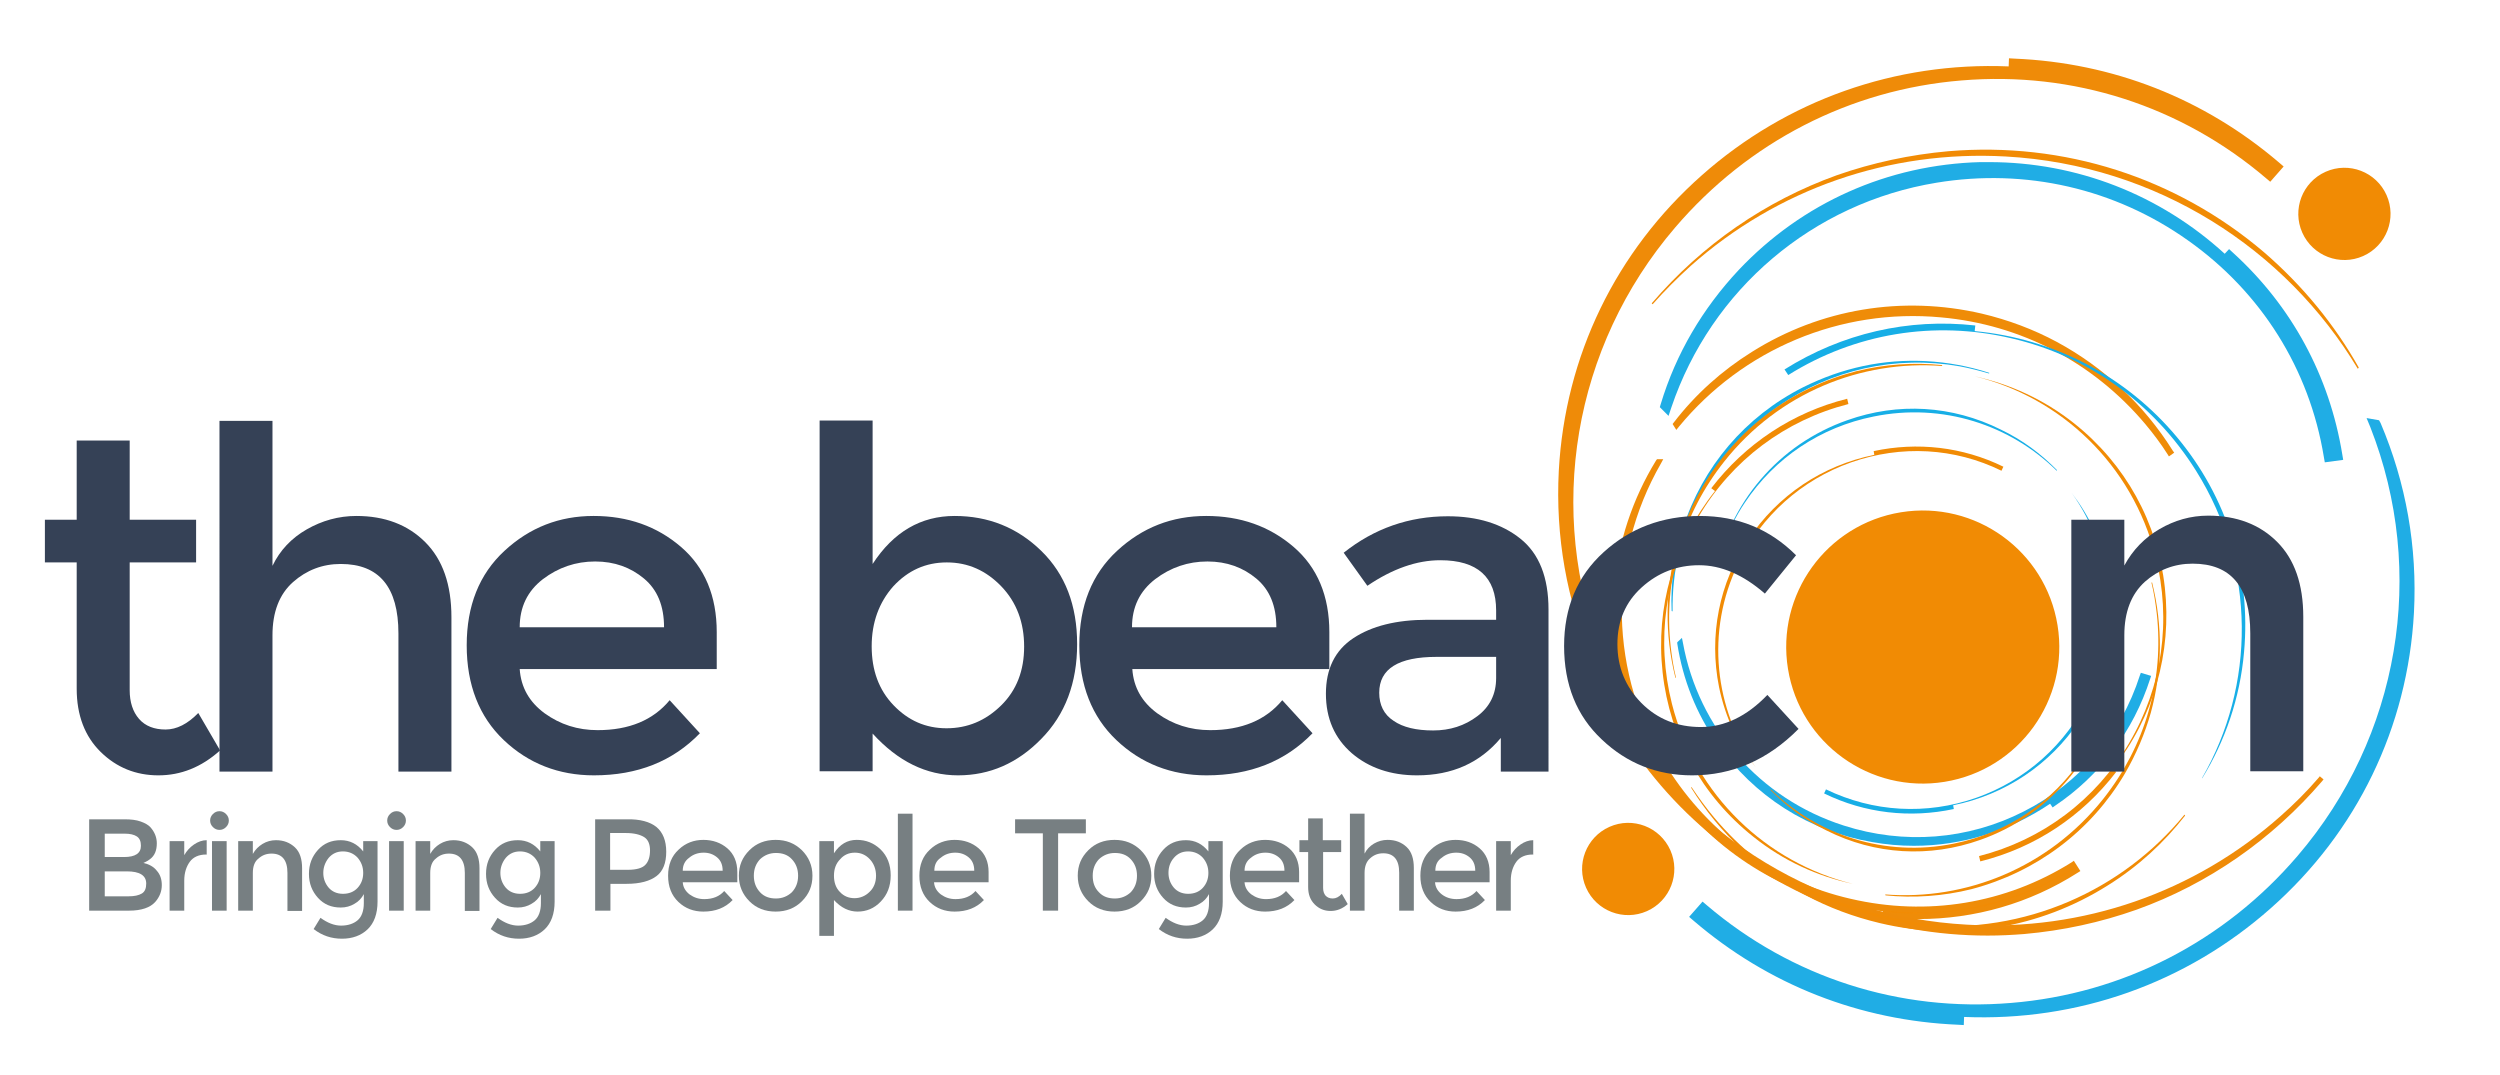 <?xml version="1.0" encoding="utf-8"?>
<!-- Generator: Adobe Illustrator 28.1.0, SVG Export Plug-In . SVG Version: 6.00 Build 0)  -->
<svg version="1.1" id="Layer_1" xmlns="http://www.w3.org/2000/svg" xmlns:xlink="http://www.w3.org/1999/xlink" x="0px" y="0px"
	 viewBox="0 0 801.9 344.7" style="enable-background:new 0 0 801.9 344.7;" xml:space="preserve">
<style type="text/css">
	.st0{fill:#F18B04;}
	.st1{fill:#EF8B08;}
	.st2{fill:#17AEE6;}
	.st3{fill:#20ADE5;}
	.st4{fill:#EF8C08;}
	.st5{fill:#354156;}
	.st6{fill:#777F82;}
</style>
<ellipse transform="matrix(0.913 -0.407 0.407 0.913 37.228 312.161)" class="st0" cx="752.3" cy="68.6" rx="14.8" ry="14.8"/>
<ellipse transform="matrix(0.913 -0.407 0.407 0.913 -68.247 236.847)" class="st0" cx="522.5" cy="278.8" rx="14.8" ry="14.8"/>
<g>
	<path class="st0" d="M536,71.8c23.8-27.9,56.8-44.9,93.1-47.8c36.3-3,71.4,8.3,99,31.8l2-2.3c-23.7-20.3-53-31.7-83.9-33l-0.1,2.6
		c-36.6-2-71.6,10.2-98.9,34.4c-27.3,24.1-43.3,57.4-45.3,93.6c-1.2,21.3,2.7,41.7,10.5,60.1l0.1,0
		C494.6,165.6,501.9,111.7,536,71.8z"/>
	<path class="st1" d="M515.2,213.2l-4-0.5l-0.5-0.9c-8.2-19.3-11.8-39.8-10.7-60.8c2-36.8,18.3-70.4,45.9-94.8
		c27.2-24.1,62.1-36.4,98.4-34.9l0.1-2.6l1.7,0.1c31.6,1.3,60.9,12.8,85,33.4l1.4,1.2l-4.3,4.9l-1.3-1.1
		c-27.2-23.2-61.9-34.4-97.7-31.4c-35.7,2.9-68.4,19.7-91.9,47.2c-32.7,38.2-41.6,90.9-23.2,137.5L515.2,213.2z"/>
</g>
<g>
	<path class="st0" d="M603,296.1c-8.4-2-16.5-5-23.9-9c-14.9-8-27.5-19.7-36.7-34.5l0.2-0.1c2.2,3.3,4.6,6.6,7.2,9.7
		c16.7,19.9,40.2,32.1,66.1,34.5c33.7,3.1,65-11.2,84.8-35.4l0.2,0.3c-6.7,8.6-15,16.3-24.8,22.4C654.2,297.8,628.2,302.1,603,296.1
		z"/>
</g>
<g>
	<g>
		<path class="st2" d="M591.1,265.7c19.5,6.3,40.3,4.7,58.4-4.6c18.2-9.2,31.6-24.9,37.8-44.2l1.6,0.5
			c-5.3,16.7-15.9,30.7-30.3,40.4l-0.8-1.2c-16.8,11.7-37.1,16.2-57.2,12.7c-20.1-3.5-37.5-14.6-49.1-31.2
			c-6.8-9.8-11-20.6-12.6-31.7l0,0C543.8,233.2,563.1,256.7,591.1,265.7z"/>
		<path class="st3" d="M613.9,271.3c-4.5,0-8.9-0.4-13.4-1.2c-20.3-3.5-37.9-14.7-49.7-31.6c-6.7-9.7-11-20.4-12.8-32.1L538,206
			l1.5-1.4l0.3,1.5c5,27.6,24.7,50.1,51.6,58.7h0c19.3,6.2,39.8,4.6,57.7-4.5c18-9.1,31.2-24.6,37.3-43.7l0.3-0.8l3.3,1l-0.3,0.9
			c-5.4,16.8-16,31-30.6,40.8l-0.7,0.5l-0.8-1.2C644.5,266.6,629.4,271.3,613.9,271.3z"/>
	</g>
	<g>
		<path class="st2" d="M578.4,124.2c6.2-3.1,12.7-5.4,19.3-6.8c13.2-2.8,27.1-2.1,40.4,2.2l-0.1,0.2c-3.1-0.9-6.2-1.7-9.4-2.3
			c-20.5-3.6-41.3,1-58.4,13c-22.3,15.5-34.1,40.5-33.7,65.6l-0.3-0.1c-0.4-8.8,0.8-17.7,3.6-26.5
			C546.1,149.7,559.8,133.6,578.4,124.2z"/>
	</g>
</g>
<g>
	<g>
		<path class="st0" d="M534.1,246.7c13.6,21.7,34.6,36.8,59.3,42.5c24.7,5.8,50.1,1.6,71.5-11.8l1.1,1.8
			c-18.5,11.6-39.8,16.5-61.2,14.2l0.2-1.8c-25.4-2.4-48.4-14.4-64.7-33.8c-16.3-19.4-24-44-21.7-69.2c1.4-14.8,6.1-28.5,13.4-40.4
			h0.1C515.1,177.7,514.6,215.7,534.1,246.7z"/>
		<path class="st4" d="M615.3,294.8c-3.5,0-7-0.2-10.6-0.6l-0.9-0.1l0.2-1.8c-25.3-2.6-48.1-14.6-64.4-34
			c-16.5-19.6-24.2-44.4-21.9-69.9c1.4-14.6,5.9-28.3,13.5-40.7l0.3-0.4h2l-0.7,1.3c-17.5,30.4-16.7,67.8,2,97.6
			c13.5,21.5,34.4,36.5,58.8,42.1c24.5,5.7,49.7,1.6,70.9-11.7l0.7-0.5l2.1,3.3l-0.8,0.5C651,289.8,633.4,294.8,615.3,294.8z
			 M605.8,292.6c20.8,2.1,41.2-2.7,59.1-13.7l-0.2-0.3c-17.8,10.9-38.3,15.6-58.8,13.6L605.8,292.6z"/>
	</g>
	<g>
		<path class="st0" d="M635.6,101.6c8.4,2,16.5,5,23.9,9c14.9,8,27.5,19.7,36.7,34.5l-0.2,0.1c-2.2-3.4-4.6-6.6-7.2-9.7
			c-16.7-19.9-40.2-32.2-66.1-34.5c-33.7-3.1-65,11.2-84.8,35.4l-0.2-0.3c6.7-8.6,15-16.3,24.8-22.4
			C584.4,100,610.3,95.7,635.6,101.6z"/>
		<path class="st4" d="M695.7,146.4l-0.5-0.8c-2.1-3.3-4.5-6.5-7.1-9.6c-16.6-19.7-39.8-31.9-65.5-34.2c-32.2-3-63.6,10.2-84.1,35.1
			l-0.8,1l-1.2-1.9l0.4-0.5c6.9-9,15.4-16.6,25-22.6c22.1-13.9,48.3-18.2,73.8-12.3h0c8.4,2,16.5,5,24.1,9.1
			c15,8.1,27.9,20.1,37.1,34.8l0.5,0.7L695.7,146.4z"/>
	</g>
</g>
<g>
	<g>
		<path class="st2" d="M621,56.8c29-4.8,58.1,1.8,81.9,18.8c23.8,16.9,39.6,42,44.3,70.7l2.4-0.4c-4-24.8-16.1-46.9-34.4-63.6
			l-1.4,1.5c-21.4-20.1-49.2-30.8-78.4-30C606,54.5,579,66.6,559,87.8c-11.7,12.4-19.9,26.9-24.6,42.3l0,0
			C547,93,579.4,63.7,621,56.8z"/>
		<path class="st3" d="M745.7,148.3l-0.3-1.7c-4.6-28.2-20.1-52.9-43.6-69.5c-23.4-16.6-52-23.2-80.6-18.5l0,0
			c-39.7,6.5-72.3,34.2-85.1,72.1l-0.9,2.7l-2.8-2.8l0.3-1c4.9-16.2,13.4-30.6,25-43C578.1,65,605.6,52.8,635.2,52
			c0.9,0,1.9,0,2.8,0c28.1,0,54.8,10.4,75.6,29.4l1.4-1.5l1.3,1.2c18.8,17.1,30.9,39.5,35,64.6l0.3,1.8L745.7,148.3z"/>
	</g>
</g>
<g>
	<path class="st2" d="M738.4,275.6c-23.8,27.9-56.8,44.9-93.1,47.9c-36.3,3-71.4-8.3-99-31.8l-2,2.3c23.7,20.3,53,31.7,83.9,33
		l0.1-2.6c36.6,2,71.6-10.2,98.9-34.4c27.3-24.1,43.3-57.4,45.3-93.6c1.2-21.2-2.7-41.6-10.5-60l-0.1,0
		C779.8,181.8,772.5,235.7,738.4,275.6z"/>
	<path class="st3" d="M629.9,328.8l-1.7-0.1c-31.6-1.3-61-12.8-85-33.4l-1.4-1.2l4.3-4.9l1.3,1.1c27.2,23.2,61.9,34.4,97.7,31.4
		c35.7-2.9,68.4-19.7,91.9-47.2c32.7-38.2,41.6-90.9,23.3-137.5l-1.2-2.9l4,0.7l0.5,0.9c8.2,19.3,11.8,39.8,10.7,60.8
		c-2,36.8-18.3,70.4-45.9,94.8c-27.2,24.1-62,36.4-98.4,34.9L629.9,328.8z"/>
</g>
<g>
	<path class="st0" d="M625,48.5c-12.3,1.1-24.4,3.7-35.8,7.7c-22.8,8.2-43.2,22.2-59.4,41.1l0.3,0.3c3.8-4.3,7.9-8.4,12.2-12.3
		c27.8-24.7,63.7-37.2,101.1-35.1c48.4,2.7,89.8,29.6,112.9,68.1l0.3-0.4c-7.7-13.7-17.9-26.2-30.4-37C698,56.9,662,45.4,625,48.5z"
		/>
</g>
<g>
	<g>
		<path class="st2" d="M670.1,223.5c-7.4,15.3-20.3,26.8-36.2,32.4c-16,5.6-33.1,4.6-48.2-2.7l-0.6,1.3c13.1,6.4,27.6,8,41.6,5
			l-0.2-1.2c16.7-3.4,31-13,40.4-27c9.4-14,12.7-30.9,9.4-47.4c-2-9.7-6.1-18.4-11.8-25.8l0,0C677.7,176.5,680.7,201.6,670.1,223.5z
			"/>
	</g>
	<g>
		<path class="st2" d="M592.5,134.8c-5.4,1.9-10.5,4.5-15.2,7.7c-9.3,6.4-16.8,15.1-21.8,25.5l0.2,0.1c1.2-2.4,2.5-4.7,4-6.9
			c9.6-14.4,24.3-24.2,41.3-27.6c22.1-4.5,43.8,2.7,58.7,17.4l0.1-0.2c-5.1-5.2-11.1-9.7-18-13C626.2,130,608.8,129,592.5,134.8z"/>
	</g>
</g>
<g>
	<g>
		<path class="st0" d="M691.4,178.4c5.2,20.6,2.2,41.9-8.5,60c-10.7,18.2-27.8,31-48.1,36.2l0.4,1.7c17.6-4.4,32.7-14.5,43.6-28.7
			l-1.2-0.9c13.2-16.6,19.1-37.3,16.8-58.2c-2.3-20.9-12.6-39.6-29.1-52.7c-9.7-7.7-20.6-12.6-31.9-15.1l0,0
			C660.9,127.4,683.9,148.9,691.4,178.4z"/>
	</g>
	<g>
		<path class="st0" d="M546.1,156.1c-3.6,6.2-6.4,12.8-8.3,19.5c-3.7,13.5-3.9,27.8-0.4,41.8l0.2,0c-0.8-3.2-1.3-6.5-1.7-9.9
			c-2.4-21.4,3.7-42.5,17.2-59.5c17.4-22,44-32.6,69.9-30.6l-0.1-0.3c-9-0.9-18.4-0.3-27.6,2C574.5,124.5,557,137.6,546.1,156.1z"/>
	</g>
</g>
<g>
	<g>
		<path class="st0" d="M557.6,180.7c7.4-15.3,20.3-26.8,36.2-32.4c16-5.6,33.1-4.7,48.2,2.7l0.6-1.3c-13.1-6.4-27.6-8-41.6-5
			l0.2,1.2c-16.7,3.4-31,13-40.4,27.1c-9.4,14-12.7,30.9-9.4,47.4c2,9.7,6.1,18.4,11.8,25.8l0,0C550,227.7,546.9,202.6,557.6,180.7z
			"/>
	</g>
	<g>
		<path class="st0" d="M635.2,269.4c5.4-1.9,10.5-4.5,15.2-7.7c9.3-6.4,16.8-15,21.8-25.5l-0.2-0.1c-1.2,2.4-2.5,4.7-4,6.9
			c-9.6,14.4-24.3,24.2-41.3,27.6c-22.1,4.5-43.8-2.8-58.7-17.4l-0.1,0.2c5.1,5.2,11.1,9.7,18,13
			C601.4,274.2,618.9,275.2,635.2,269.4z"/>
	</g>
</g>
<g>
	<g>
		<path class="st0" d="M536.3,225.8c-5.2-20.6-2.2-41.9,8.5-60c10.7-18.2,27.8-31,48.1-36.2l-0.4-1.7c-17.6,4.4-32.7,14.5-43.6,28.7
			l1.2,0.9c-13.2,16.6-19.1,37.3-16.8,58.2c2.3,20.9,12.6,39.6,29.1,52.7c9.6,7.7,20.6,12.7,31.9,15.1l0,0
			C566.8,276.7,543.8,255.3,536.3,225.8z"/>
	</g>
	<g>
		<path class="st0" d="M681.6,248.1c3.6-6.2,6.4-12.8,8.3-19.5c3.7-13.5,3.9-27.8,0.4-41.8l-0.2,0.1c0.8,3.2,1.3,6.5,1.7,9.9
			c2.4,21.4-3.7,42.5-17.2,59.5c-17.5,22-44,32.6-69.9,30.6l0.1,0.3c9,0.9,18.4,0.3,27.6-2C653.2,279.7,670.7,266.6,681.6,248.1z"/>
	</g>
</g>
<g>
	<path class="st0" d="M649.5,298.9c12.3-1,24.4-3.7,35.8-7.7c22.8-8.2,43.2-22.2,59.4-41.2l-0.3-0.2c-3.8,4.3-7.8,8.4-12.2,12.2
		c-27.9,24.7-63.7,37.2-101.1,35.1c-48.4-2.7-89.8-29.6-112.9-68.1l-0.3,0.4c7.7,13.7,17.9,26.2,30.4,37
		C576.5,290.5,612.4,302,649.5,298.9z"/>
	<path class="st1" d="M637.6,300.1c-33,0-64.5-11.6-89.8-33.2c-12.4-10.5-22.6-23-30.6-37.1l-0.2-0.4l1.1-1.4l0.5,0.8
		c23.9,39.9,65.9,65.3,112.4,67.8c37.1,2.1,72.9-10.3,100.6-34.9c4.3-3.8,8.4-7.9,12.1-12.2l0.4-0.5l1.2,1l-0.4,0.5
		c-16.1,18.8-36.7,33.1-59.6,41.3c-11.6,4.1-23.6,6.7-36,7.8l0,0C645.5,299.9,641.6,300.1,637.6,300.1z M537.8,255.5
		c3.4,3.6,7.1,7.1,10.9,10.4c28.1,24,63.8,35.5,100.7,32.4l0,0c12.2-1,24.2-3.6,35.6-7.7c6.2-2.2,12.3-4.9,18.1-8
		c-22,11.3-46.7,16.6-72.1,15.1C595.3,295.8,562.2,280.4,537.8,255.5z"/>
</g>
<g>
	<path class="st2" d="M704.4,151c-13.6-21.7-34.6-36.8-59.3-42.5c-24.7-5.8-50.1-1.6-71.5,11.8l-1.2-1.8
		c18.5-11.6,39.8-16.5,61.2-14.1l-0.2,1.8c25.4,2.4,48.4,14.4,64.7,33.8c16.3,19.4,24,44,21.7,69.2c-1.3,14.8-6.1,28.5-13.4,40.4
		h-0.1C723.4,220,723.9,182.1,704.4,151z"/>
</g>
<path class="st5" d="M41.6,180.4v41c0,3.8,1,6.9,3,9.2c2,2.3,4.9,3.4,8.5,3.4s7.1-1.8,10.5-5.3l7,12c-6,5.4-12.6,8-19.8,8
	c-7.2,0-13.4-2.5-18.5-7.5c-5.1-5-7.7-11.8-7.7-20.3v-40.5H14.4v-13.7h10.2v-25.4h17v25.4h21.3v13.7H41.6z"/>
<path class="st5" d="M87.4,203.8v43.7h-17V135h17v46.5c2.4-5,6.1-8.9,11-11.7c4.9-2.8,10.2-4.3,15.9-4.3c9.1,0,16.5,2.8,22.1,8.4
	c5.6,5.6,8.4,13.6,8.4,24.1v49.5h-17v-44.3c0-14.9-6.2-22.3-18.5-22.3c-5.9,0-11,2-15.3,5.8C89.6,190.6,87.4,196.3,87.4,203.8z"/>
<path class="st5" d="M230,214.6h-63.3c0.4,5.9,3.1,10.6,8,14.2c5,3.6,10.6,5.4,17,5.4c10.1,0,17.8-3.2,23.1-9.6l9.7,10.6
	c-8.7,9-20,13.5-34,13.5c-11.3,0-21-3.8-28.9-11.3c-7.9-7.5-11.9-17.7-11.9-30.4c0-12.7,4-22.8,12.1-30.3
	c8.1-7.5,17.6-11.2,28.6-11.2c11,0,20.3,3.3,28,9.9c7.7,6.6,11.5,15.8,11.5,27.4V214.6z M166.7,201.2H213c0-6.8-2.1-12-6.4-15.6
	c-4.3-3.6-9.5-5.5-15.7-5.5s-11.8,1.9-16.8,5.7C169.2,189.6,166.7,194.7,166.7,201.2z"/>
<path class="st5" d="M306.2,165.5c10.8,0,20.1,3.7,27.8,11.2c7.7,7.5,11.5,17.5,11.5,29.9s-3.8,22.6-11.5,30.4
	c-7.6,7.8-16.5,11.7-26.7,11.7c-10.2,0-19.3-4.5-27.4-13.4v12.1h-17V134.9h17v46C286.6,170.6,295.4,165.5,306.2,165.5z M279.6,207.3
	c0,7.7,2.3,14,7,18.9c4.7,4.9,10.3,7.4,17,7.4s12.5-2.4,17.5-7.3c5-4.9,7.4-11.2,7.4-18.9c0-7.7-2.4-14.2-7.3-19.3
	c-4.9-5.1-10.7-7.7-17.5-7.7c-6.8,0-12.5,2.6-17.2,7.7C282,193.2,279.6,199.6,279.6,207.3z"/>
<path class="st5" d="M426.5,214.6h-63.3c0.4,5.9,3.1,10.6,8,14.2c5,3.6,10.6,5.4,17,5.4c10.1,0,17.8-3.2,23.1-9.6l9.7,10.6
	c-8.7,9-20,13.5-34,13.5c-11.3,0-21-3.8-28.9-11.3c-7.9-7.5-11.9-17.7-11.9-30.4c0-12.7,4-22.8,12.1-30.3
	c8.1-7.5,17.6-11.2,28.6-11.2c11,0,20.3,3.3,28,9.9c7.7,6.6,11.5,15.8,11.5,27.4V214.6z M363.1,201.2h46.3c0-6.8-2.1-12-6.4-15.6
	c-4.3-3.6-9.5-5.5-15.7-5.5s-11.8,1.9-16.8,5.7C365.6,189.6,363.1,194.7,363.1,201.2z"/>
<path class="st5" d="M496.9,247.5h-15.5v-10.8c-6.7,8-15.6,12-26.9,12c-8.4,0-15.4-2.4-20.9-7.1c-5.5-4.8-8.3-11.1-8.3-19.1
	c0-7.9,2.9-13.9,8.8-17.8c5.9-3.9,13.8-5.9,23.8-5.9h22v-3c0-10.7-6-16.1-17.9-16.1c-7.5,0-15.3,2.7-23.4,8.2l-7.6-10.6
	c9.8-7.8,21-11.7,33.4-11.7c9.5,0,17.3,2.4,23.3,7.2c6,4.8,9,12.4,9,22.7V247.5z M479.9,217.5v-6.8h-19.1
	c-12.2,0-18.4,3.8-18.4,11.5c0,3.9,1.5,7,4.6,9c3,2.1,7.3,3.1,12.7,3.1c5.4,0,10.1-1.5,14.2-4.6
	C477.9,226.7,479.9,222.6,479.9,217.5z"/>
<path class="st5" d="M542.8,248.7c-11.2,0-20.9-3.8-29-11.5c-8.1-7.6-12.1-17.6-12.1-30c0-12.3,4.2-22.4,12.7-30.1
	c8.5-7.7,18.8-11.6,30.9-11.6c12.1,0,22.4,4.2,30.8,12.6l-10,12.3c-7-6.1-14-9.1-21.1-9.1c-7.1,0-13.2,2.4-18.4,7.1
	c-5.2,4.7-7.8,10.8-7.8,18.2c0,7.4,2.6,13.7,7.7,18.9c5.2,5.2,11.5,7.7,19.1,7.7c7.5,0,14.7-3.4,21.3-10.3l10,10.9
	C567,243.8,555.6,248.7,542.8,248.7z"/>
<path class="st5" d="M681.4,203.8v43.7h-17v-80.8h17v14.7c2.7-5,6.5-8.9,11.3-11.7c4.8-2.8,10-4.3,15.6-4.3c9.1,0,16.5,2.8,22.1,8.4
	c5.6,5.6,8.4,13.6,8.4,24.1v49.5h-17v-44.3c0-14.9-6.2-22.3-18.5-22.3c-5.9,0-11,2-15.3,5.8C683.6,190.6,681.4,196.3,681.4,203.8z"
	/>
<g>
	<g>
		<path class="st6" d="M41.4,292.1H28.6v-29.3H40c2,0,3.7,0.2,5.1,0.7c1.4,0.5,2.5,1.1,3.2,1.9c1.3,1.5,2,3.2,2,5.1
			c0,2.3-0.7,4-2.2,5.1c-0.5,0.4-0.9,0.6-1.1,0.7c-0.2,0.1-0.5,0.3-1,0.5c1.8,0.4,3.3,1.2,4.3,2.5c1.1,1.2,1.6,2.8,1.6,4.6
			c0,2-0.7,3.8-2.1,5.4C48.2,291.1,45.4,292.1,41.4,292.1z M33.5,274.9h6.3c3.6,0,5.4-1.2,5.4-3.6c0-1.4-0.4-2.4-1.3-3
			c-0.9-0.6-2.2-0.9-4-0.9h-6.3V274.9z M33.5,287.5h7.8c1.8,0,3.2-0.3,4.2-0.9c1-0.6,1.4-1.7,1.4-3.2c0-2.6-2.1-3.9-6.2-3.9h-7.1
			V287.5z"/>
		<path class="st6" d="M66.1,274.1c-2.3,0-4.1,0.8-5.2,2.3s-1.8,3.5-1.8,6.1v9.6h-4.7v-22.3h4.7v4.5c0.8-1.4,1.8-2.5,3.1-3.4
			c1.3-0.9,2.7-1.4,4.1-1.4l0,4.7C66.3,274.1,66.2,274.1,66.1,274.1z"/>
		<path class="st6" d="M68.3,265.3c-0.6-0.6-0.9-1.3-0.9-2.1s0.3-1.5,0.9-2.1c0.6-0.6,1.3-0.9,2.1-0.9c0.8,0,1.5,0.3,2.1,0.9
			c0.6,0.6,0.9,1.3,0.9,2.1s-0.3,1.5-0.9,2.1c-0.6,0.6-1.3,0.9-2.1,0.9C69.6,266.2,68.9,265.9,68.3,265.3z M72.7,292.1H68v-22.3h4.7
			V292.1z"/>
		<path class="st6" d="M81.1,280v12.1h-4.7v-22.3h4.7v4.1c0.8-1.4,1.8-2.4,3.1-3.2c1.3-0.8,2.8-1.2,4.3-1.2c2.5,0,4.5,0.8,6.1,2.3
			s2.3,3.8,2.3,6.7v13.7h-4.7v-12.2c0-4.1-1.7-6.2-5.1-6.2c-1.6,0-3,0.5-4.2,1.6C81.7,276.3,81.1,277.9,81.1,280z"/>
		<path class="st6" d="M121.1,269.7v19.5c0,3.9-1.1,6.9-3.2,8.9s-4.9,3-8.2,3c-3.4,0-6.4-1-9.1-3.1l2.2-3.6c2.2,1.6,4.4,2.5,6.6,2.5
			s4-0.6,5.3-1.7c1.3-1.1,2-3,2-5.5v-2.9c-0.7,1.3-1.7,2.4-3,3.1c-1.3,0.8-2.8,1.2-4.4,1.2c-3,0-5.4-1-7.3-3.1
			c-1.9-2.1-2.9-4.6-2.9-7.7s1-5.6,2.9-7.7c1.9-2.1,4.3-3.1,7.3-3.1c2.9,0,5.3,1.2,7.2,3.6v-3.3H121.1z M103.7,280
			c0,1.8,0.6,3.4,1.7,4.7c1.1,1.3,2.7,2,4.6,2c1.9,0,3.5-0.6,4.7-1.9c1.2-1.3,1.8-2.9,1.8-4.8c0-1.9-0.6-3.5-1.8-4.9
			c-1.2-1.3-2.8-2-4.7-2c-1.9,0-3.4,0.7-4.6,2.1C104.3,276.6,103.7,278.2,103.7,280z"/>
		<path class="st6" d="M125.1,265.3c-0.6-0.6-0.9-1.3-0.9-2.1s0.3-1.5,0.9-2.1c0.6-0.6,1.3-0.9,2.1-0.9c0.8,0,1.5,0.3,2.1,0.9
			c0.6,0.6,0.9,1.3,0.9,2.1s-0.3,1.5-0.9,2.1c-0.6,0.6-1.3,0.9-2.1,0.9C126.4,266.2,125.7,265.9,125.1,265.3z M129.5,292.1h-4.7
			v-22.3h4.7V292.1z"/>
		<path class="st6" d="M138,280v12.1h-4.7v-22.3h4.7v4.1c0.8-1.4,1.8-2.4,3.1-3.2c1.3-0.8,2.8-1.2,4.3-1.2c2.5,0,4.5,0.8,6.1,2.3
			s2.3,3.8,2.3,6.7v13.7h-4.7v-12.2c0-4.1-1.7-6.2-5.1-6.2c-1.6,0-3,0.5-4.2,1.6C138.6,276.3,138,277.9,138,280z"/>
		<path class="st6" d="M177.9,269.7v19.5c0,3.9-1.1,6.9-3.2,8.9s-4.9,3-8.2,3c-3.4,0-6.4-1-9.1-3.1l2.2-3.6c2.2,1.6,4.4,2.5,6.6,2.5
			s4-0.6,5.3-1.7c1.3-1.1,2-3,2-5.5v-2.9c-0.7,1.3-1.7,2.4-3,3.1c-1.3,0.8-2.8,1.2-4.4,1.2c-3,0-5.4-1-7.3-3.1
			c-1.9-2.1-2.9-4.6-2.9-7.7s1-5.6,2.9-7.7c1.9-2.1,4.3-3.1,7.3-3.1c2.9,0,5.3,1.2,7.2,3.6v-3.3H177.9z M160.5,280
			c0,1.8,0.6,3.4,1.7,4.7c1.1,1.3,2.7,2,4.6,2c1.9,0,3.5-0.6,4.7-1.9c1.2-1.3,1.8-2.9,1.8-4.8c0-1.9-0.6-3.5-1.8-4.9
			c-1.2-1.3-2.8-2-4.7-2c-1.9,0-3.4,0.7-4.6,2.1C161.1,276.6,160.5,278.2,160.5,280z"/>
		<path class="st6" d="M210.6,265.3c2,1.7,3.1,4.3,3.1,7.9s-1,6.2-3.1,7.8c-2.1,1.6-5.3,2.5-9.6,2.5h-5.2v8.6h-4.9v-29.3h10.1
			C205.3,262.7,208.5,263.6,210.6,265.3z M207,277.4c1-1,1.5-2.6,1.5-4.6s-0.6-3.5-1.9-4.3c-1.3-0.8-3.2-1.3-5.9-1.3h-5V279h5.7
			C204.2,279,206.1,278.4,207,277.4z"/>
		<path class="st6" d="M236.5,283H219c0.1,1.6,0.9,2.9,2.2,3.9c1.4,1,2.9,1.5,4.7,1.5c2.8,0,4.9-0.9,6.4-2.6l2.7,2.9
			c-2.4,2.5-5.5,3.7-9.4,3.7c-3.1,0-5.8-1-8-3.1c-2.2-2.1-3.3-4.9-3.3-8.4c0-3.5,1.1-6.3,3.4-8.4c2.2-2.1,4.9-3.1,7.9-3.1
			c3,0,5.6,0.9,7.7,2.7c2.1,1.8,3.2,4.4,3.2,7.6V283z M219,279.3h12.8c0-1.9-0.6-3.3-1.8-4.3c-1.2-1-2.6-1.5-4.3-1.5
			s-3.3,0.5-4.6,1.6C219.7,276.1,219,277.5,219,279.3z"/>
		<path class="st6" d="M257.2,289.1c-2.2,2.2-5,3.3-8.4,3.3c-3.4,0-6.2-1.1-8.4-3.3c-2.2-2.2-3.4-4.9-3.4-8.2s1.1-5.9,3.4-8.2
			c2.2-2.2,5-3.3,8.4-3.3c3.4,0,6.1,1.1,8.4,3.3c2.2,2.2,3.4,4.9,3.4,8.2S259.5,286.8,257.2,289.1z M243.8,286.2c1.3,1.4,3,2,5.1,2
			c2,0,3.7-0.7,5.1-2c1.3-1.4,2-3.1,2-5.3c0-2.2-0.7-3.9-2-5.3c-1.3-1.4-3-2-5.1-2c-2,0-3.7,0.7-5.1,2c-1.3,1.4-2,3.1-2,5.3
			C241.8,283.1,242.5,284.8,243.8,286.2z"/>
		<path class="st6" d="M274.8,269.4c3,0,5.5,1,7.7,3.1c2.1,2.1,3.2,4.8,3.2,8.3s-1.1,6.2-3.2,8.4c-2.1,2.2-4.6,3.2-7.4,3.2
			s-5.3-1.2-7.6-3.7v11.5h-4.7v-30.4h4.7v3.9C269.4,270.8,271.8,269.4,274.8,269.4z M267.5,280.9c0,2.1,0.6,3.9,1.9,5.2
			c1.3,1.4,2.9,2,4.7,2c1.8,0,3.5-0.7,4.8-2c1.4-1.3,2.1-3.1,2.1-5.2s-0.7-3.9-2-5.3s-2.9-2.1-4.8-2.1c-1.9,0-3.5,0.7-4.7,2.1
			C268.1,277,267.5,278.8,267.5,280.9z"/>
		<path class="st6" d="M292.7,292.1H288v-31.1h4.7V292.1z"/>
		<path class="st6" d="M317.1,283h-17.5c0.1,1.6,0.9,2.9,2.2,3.9c1.4,1,2.9,1.5,4.7,1.5c2.8,0,4.9-0.9,6.4-2.6l2.7,2.9
			c-2.4,2.5-5.5,3.7-9.4,3.7c-3.1,0-5.8-1-8-3.1c-2.2-2.1-3.3-4.9-3.3-8.4c0-3.5,1.1-6.3,3.4-8.4c2.2-2.1,4.9-3.1,7.9-3.1
			c3,0,5.6,0.9,7.7,2.7c2.1,1.8,3.2,4.4,3.2,7.6V283z M299.7,279.3h12.8c0-1.9-0.6-3.3-1.8-4.3c-1.2-1-2.6-1.5-4.3-1.5
			s-3.3,0.5-4.6,1.6C300.3,276.1,299.7,277.5,299.7,279.3z"/>
		<path class="st6" d="M339.4,267.3v24.8h-4.9v-24.8h-8.9v-4.5h22.7v4.5H339.4z"/>
		<path class="st6" d="M365.9,289.1c-2.2,2.2-5,3.3-8.4,3.3c-3.4,0-6.2-1.1-8.4-3.3c-2.2-2.2-3.4-4.9-3.4-8.2s1.1-5.9,3.4-8.2
			c2.2-2.2,5-3.3,8.4-3.3c3.4,0,6.1,1.1,8.4,3.3c2.2,2.2,3.4,4.9,3.4,8.2S368.2,286.8,365.9,289.1z M352.5,286.2c1.3,1.4,3,2,5.1,2
			c2,0,3.7-0.7,5.1-2c1.3-1.4,2-3.1,2-5.3c0-2.2-0.7-3.9-2-5.3c-1.3-1.4-3-2-5.1-2c-2,0-3.7,0.7-5.1,2c-1.3,1.4-2,3.1-2,5.3
			C350.5,283.1,351.1,284.8,352.5,286.2z"/>
		<path class="st6" d="M392.2,269.7v19.5c0,3.9-1.1,6.9-3.2,8.9s-4.9,3-8.2,3c-3.4,0-6.4-1-9.1-3.1l2.2-3.6c2.2,1.6,4.4,2.5,6.6,2.5
			s4-0.6,5.3-1.7c1.3-1.1,2-3,2-5.5v-2.9c-0.7,1.3-1.7,2.4-3,3.1c-1.3,0.8-2.8,1.2-4.4,1.2c-3,0-5.4-1-7.3-3.1
			c-1.9-2.1-2.9-4.6-2.9-7.7s1-5.6,2.9-7.7c1.9-2.1,4.3-3.1,7.3-3.1c2.9,0,5.3,1.2,7.2,3.6v-3.3H392.2z M374.8,280
			c0,1.8,0.6,3.4,1.7,4.7c1.1,1.3,2.7,2,4.6,2c1.9,0,3.5-0.6,4.7-1.9c1.2-1.3,1.8-2.9,1.8-4.8c0-1.9-0.6-3.5-1.8-4.9
			c-1.2-1.3-2.8-2-4.7-2c-1.9,0-3.4,0.7-4.6,2.1C375.3,276.6,374.8,278.2,374.8,280z"/>
		<path class="st6" d="M416.7,283h-17.5c0.1,1.6,0.9,2.9,2.2,3.9c1.4,1,2.9,1.5,4.7,1.5c2.8,0,4.9-0.9,6.4-2.6l2.7,2.9
			c-2.4,2.5-5.5,3.7-9.4,3.7c-3.1,0-5.8-1-8-3.1c-2.2-2.1-3.3-4.9-3.3-8.4c0-3.5,1.1-6.3,3.4-8.4c2.2-2.1,4.9-3.1,7.9-3.1
			s5.6,0.9,7.7,2.7s3.2,4.4,3.2,7.6V283z M399.2,279.3H412c0-1.9-0.6-3.3-1.8-4.3c-1.2-1-2.6-1.5-4.3-1.5c-1.7,0-3.3,0.5-4.6,1.6
			C399.9,276.1,399.2,277.5,399.2,279.3z"/>
		<path class="st6" d="M424.4,273.5v11.3c0,1.1,0.3,1.9,0.8,2.5c0.6,0.6,1.3,0.9,2.3,0.9c1,0,2-0.5,2.9-1.5l1.9,3.3
			c-1.7,1.5-3.5,2.2-5.5,2.2c-2,0-3.7-0.7-5.1-2.1c-1.4-1.4-2.1-3.2-2.1-5.6v-11.2h-2.8v-3.8h2.8v-7h4.7v7h5.9v3.8H424.4z"/>
		<path class="st6" d="M437.7,280v12.1h-4.7V261h4.7v12.8c0.7-1.4,1.7-2.4,3-3.2c1.4-0.8,2.8-1.2,4.4-1.2c2.5,0,4.5,0.8,6.1,2.3
			s2.3,3.8,2.3,6.7v13.7h-4.7v-12.2c0-4.1-1.7-6.2-5.1-6.2c-1.6,0-3,0.5-4.2,1.6C438.3,276.3,437.7,277.9,437.7,280z"/>
		<path class="st6" d="M477.8,283h-17.5c0.1,1.6,0.9,2.9,2.2,3.9s2.9,1.5,4.7,1.5c2.8,0,4.9-0.9,6.4-2.6l2.7,2.9
			c-2.4,2.5-5.5,3.7-9.4,3.7c-3.1,0-5.8-1-8-3.1c-2.2-2.1-3.3-4.9-3.3-8.4c0-3.5,1.1-6.3,3.4-8.4c2.2-2.1,4.9-3.1,7.9-3.1
			c3,0,5.6,0.9,7.7,2.7s3.2,4.4,3.2,7.6V283z M460.4,279.3h12.8c0-1.9-0.6-3.3-1.8-4.3c-1.2-1-2.6-1.5-4.3-1.5
			c-1.7,0-3.3,0.5-4.6,1.6C461,276.1,460.4,277.5,460.4,279.3z"/>
		<path class="st6" d="M491.6,274.1c-2.3,0-4.1,0.8-5.2,2.3s-1.8,3.5-1.8,6.1v9.6h-4.7v-22.3h4.7v4.5c0.8-1.4,1.8-2.5,3.1-3.4
			c1.3-0.9,2.7-1.4,4.1-1.4l0,4.7C491.8,274.1,491.7,274.1,491.6,274.1z"/>
	</g>
</g>
<ellipse transform="matrix(0.987 -0.16 0.16 0.987 -25.271 101.236)" class="st0" cx="616.8" cy="207.7" rx="43.8" ry="43.8"/>
</svg>
